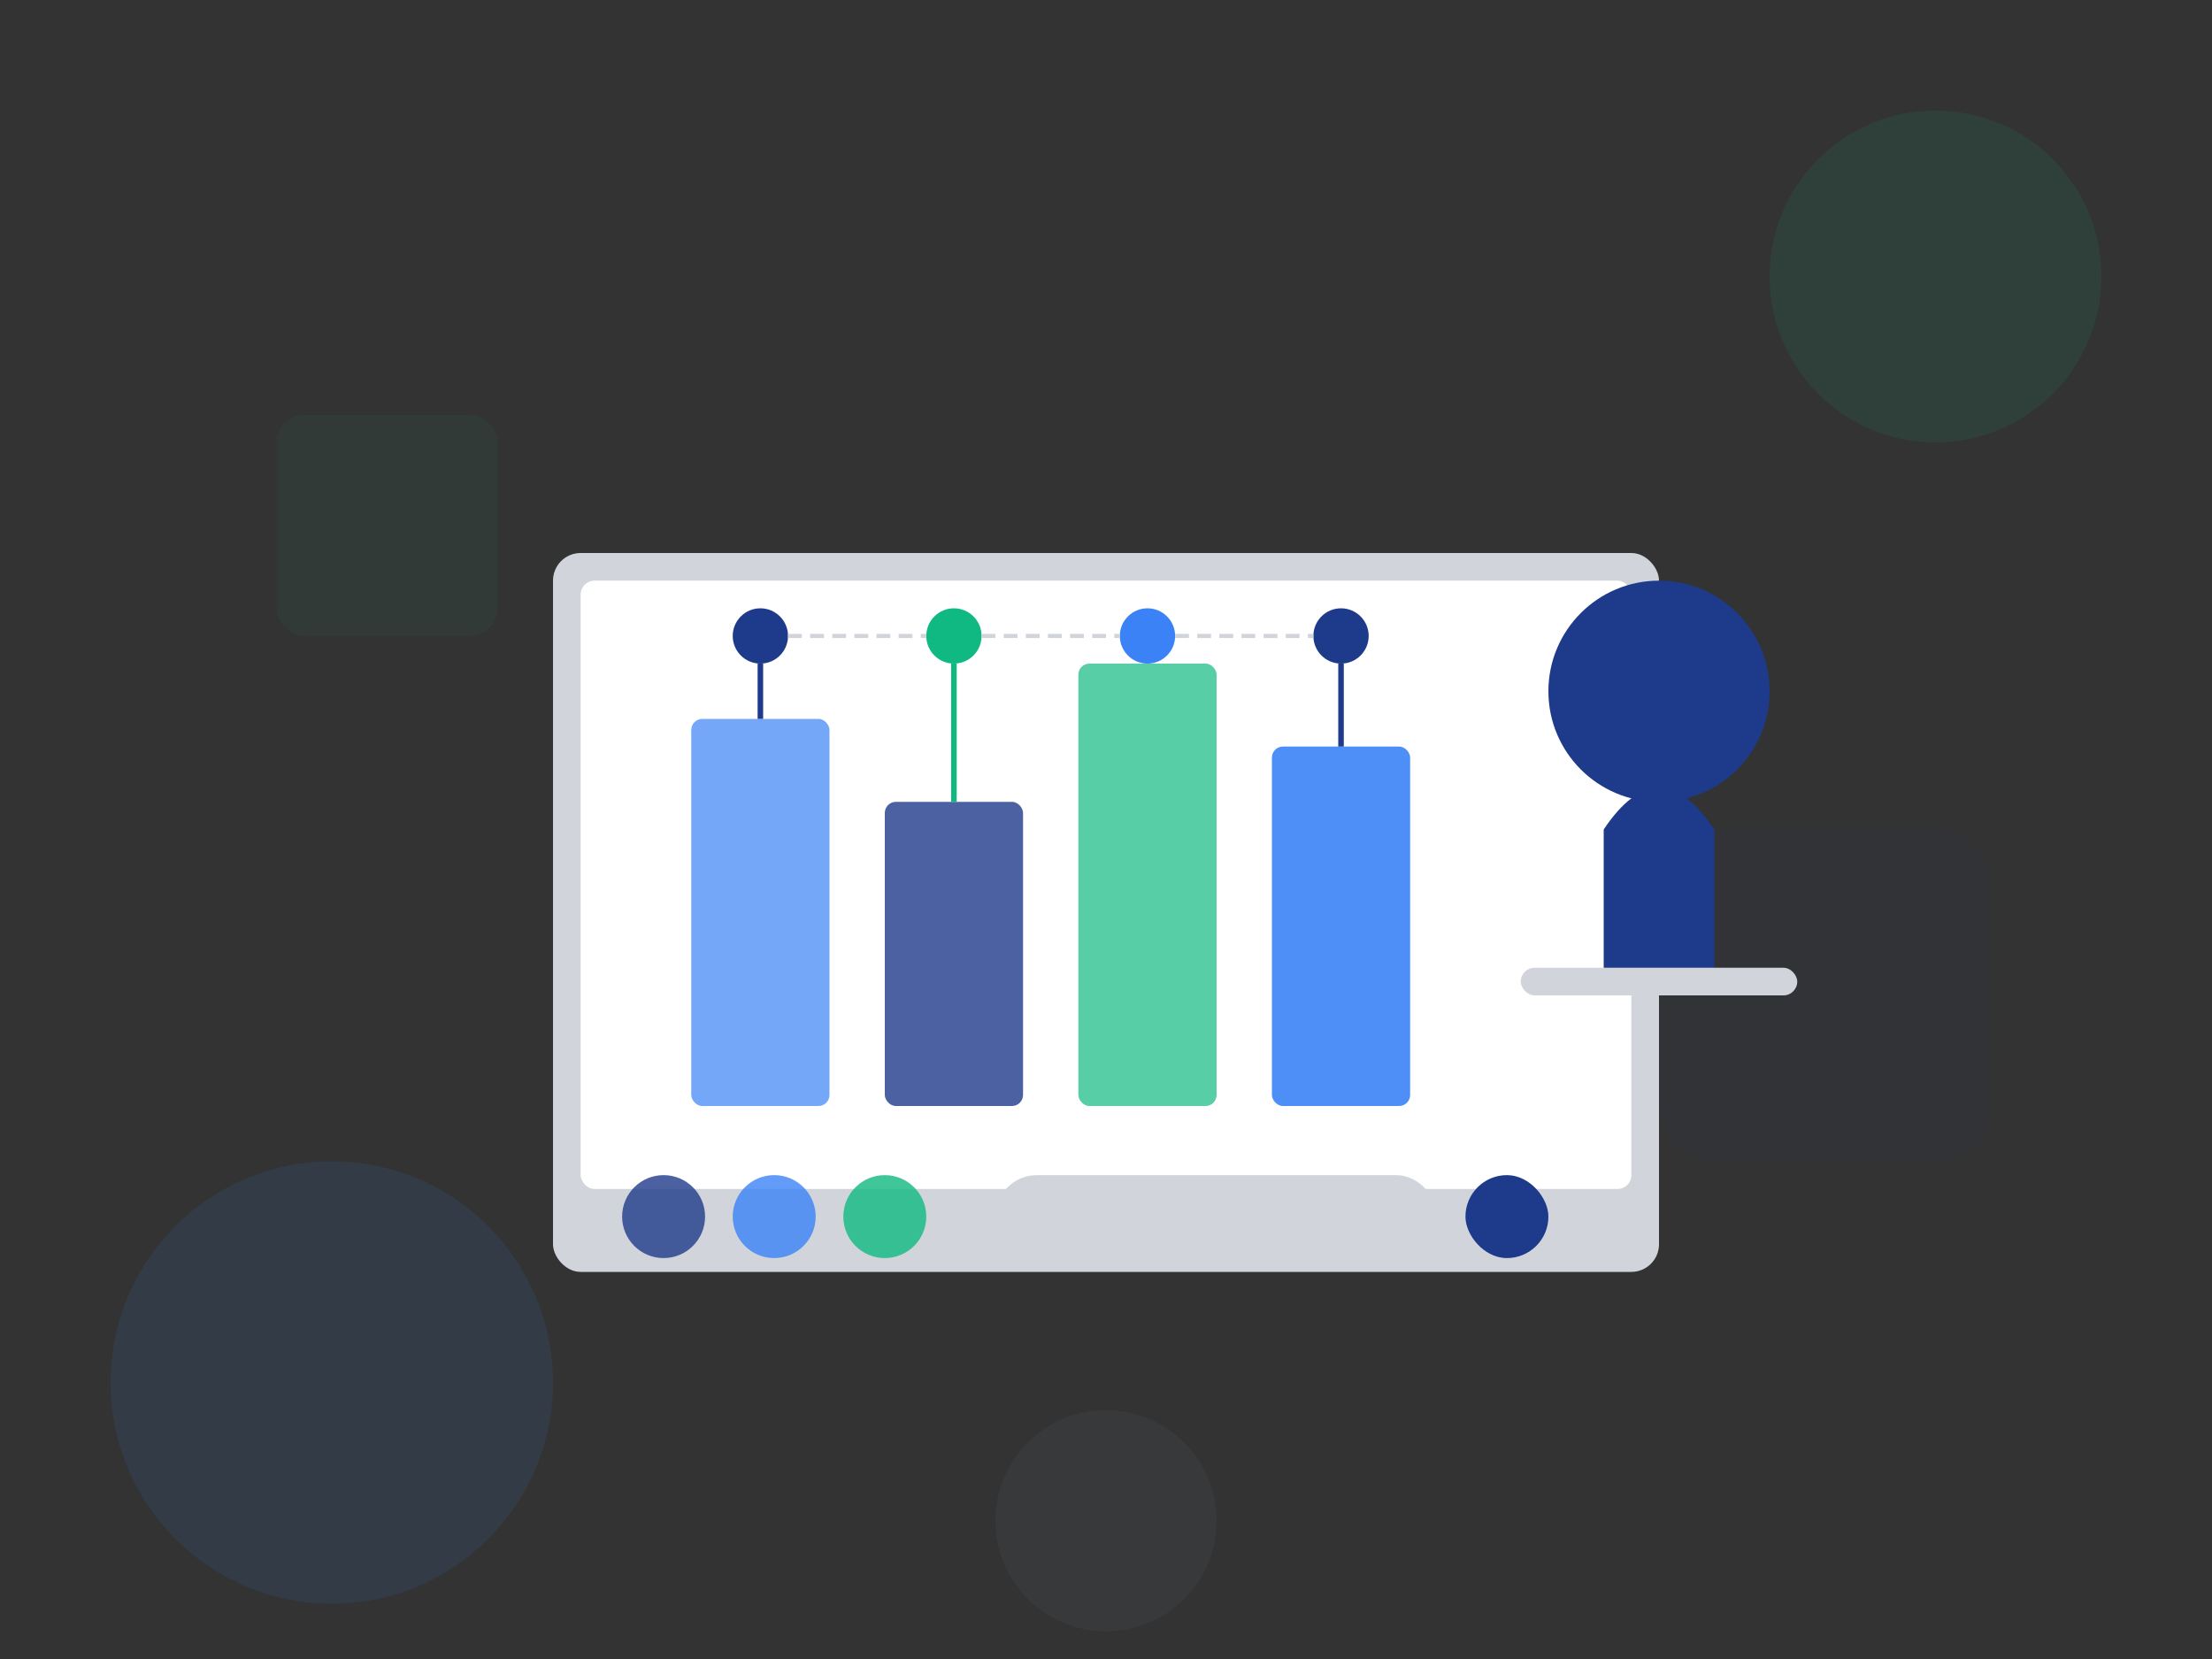 <svg xmlns="http://www.w3.org/2000/svg" width="800" height="600" viewBox="0 0 800 600">
  <rect x="0" y="0" width="800" height="600" fill="#333333" stroke="none"/>
  <style>
    .primary { fill: #1e3a8a; }
    .primary-light { fill: #3b82f6; }
    .secondary { fill: #6b7280; }
    .secondary-light { fill: #d1d5db; }
    .accent { fill: #10b981; }
    .white { fill: #ffffff; }
  </style>
  
  <!-- Background Elements -->
  <circle cx="120" cy="500" r="80" class="primary-light" opacity="0.1"/>
  <circle cx="700" cy="100" r="60" class="accent" opacity="0.1"/>
  <circle cx="400" cy="550" r="40" class="secondary" opacity="0.1"/>
  <rect x="600" y="300" width="120" height="120" rx="20" class="primary" opacity="0.05"/>
  <rect x="100" y="150" width="80" height="80" rx="10" class="accent" opacity="0.05"/>
  
  <!-- Main Illustration -->
  <!-- Digital Transformation Concept -->
  
  <!-- Device/Screen -->
  <rect x="200" y="200" width="400" height="260" rx="10" class="secondary-light"/>
  <rect x="210" y="210" width="380" height="220" rx="5" class="white"/>
  
  <!-- Data Visualization -->
  <rect x="250" y="260" width="50" height="140" rx="4" class="primary-light" opacity="0.7"/>
  <rect x="320" y="290" width="50" height="110" rx="4" class="primary" opacity="0.8"/>
  <rect x="390" y="240" width="50" height="160" rx="4" class="accent" opacity="0.7"/>
  <rect x="460" y="270" width="50" height="130" rx="4" class="primary-light" opacity="0.9"/>
  
  <!-- Abstract Digital Elements -->
  <circle cx="275" cy="230" r="10" class="primary"/>
  <circle cx="345" cy="230" r="10" class="accent"/>
  <circle cx="415" cy="230" r="10" class="primary-light"/>
  <circle cx="485" cy="230" r="10" class="primary"/>
  
  <!-- Digital Connection Lines -->
  <line x1="275" y1="240" x2="275" y2="260" stroke="#1e3a8a" stroke-width="2"/>
  <line x1="345" y1="240" x2="345" y2="290" stroke="#10b981" stroke-width="2"/>
  <line x1="415" y1="240" x2="415" y2="240" stroke="#3b82f6" stroke-width="2"/>
  <line x1="485" y1="240" x2="485" y2="270" stroke="#1e3a8a" stroke-width="2"/>
  
  <line x1="285" y1="230" x2="335" y2="230" stroke="#d1d5db" stroke-width="1.5" stroke-dasharray="5,3"/>
  <line x1="355" y1="230" x2="405" y2="230" stroke="#d1d5db" stroke-width="1.5" stroke-dasharray="5,3"/>
  <line x1="425" y1="230" x2="475" y2="230" stroke="#d1d5db" stroke-width="1.5" stroke-dasharray="5,3"/>
  
  <!-- Decorative Elements -->
  <circle cx="240" cy="440" r="15" class="primary" opacity="0.8"/>
  <circle cx="280" cy="440" r="15" class="primary-light" opacity="0.8"/>
  <circle cx="320" cy="440" r="15" class="accent" opacity="0.8"/>
  <rect x="360" y="425" width="160" height="30" rx="15" class="secondary-light"/>
  <rect x="530" y="425" width="30" height="30" rx="15" class="primary"/>

  <!-- Person/Consultant Silhouette -->
  <circle cx="600" cy="250" r="40" class="primary"/>
  <path d="M580 300 Q600 270 620 300 L620 350 Q600 360 580 350 Z" class="primary"/>
  <rect x="550" y="350" width="100" height="10" rx="5" class="secondary-light"/>
</svg> 